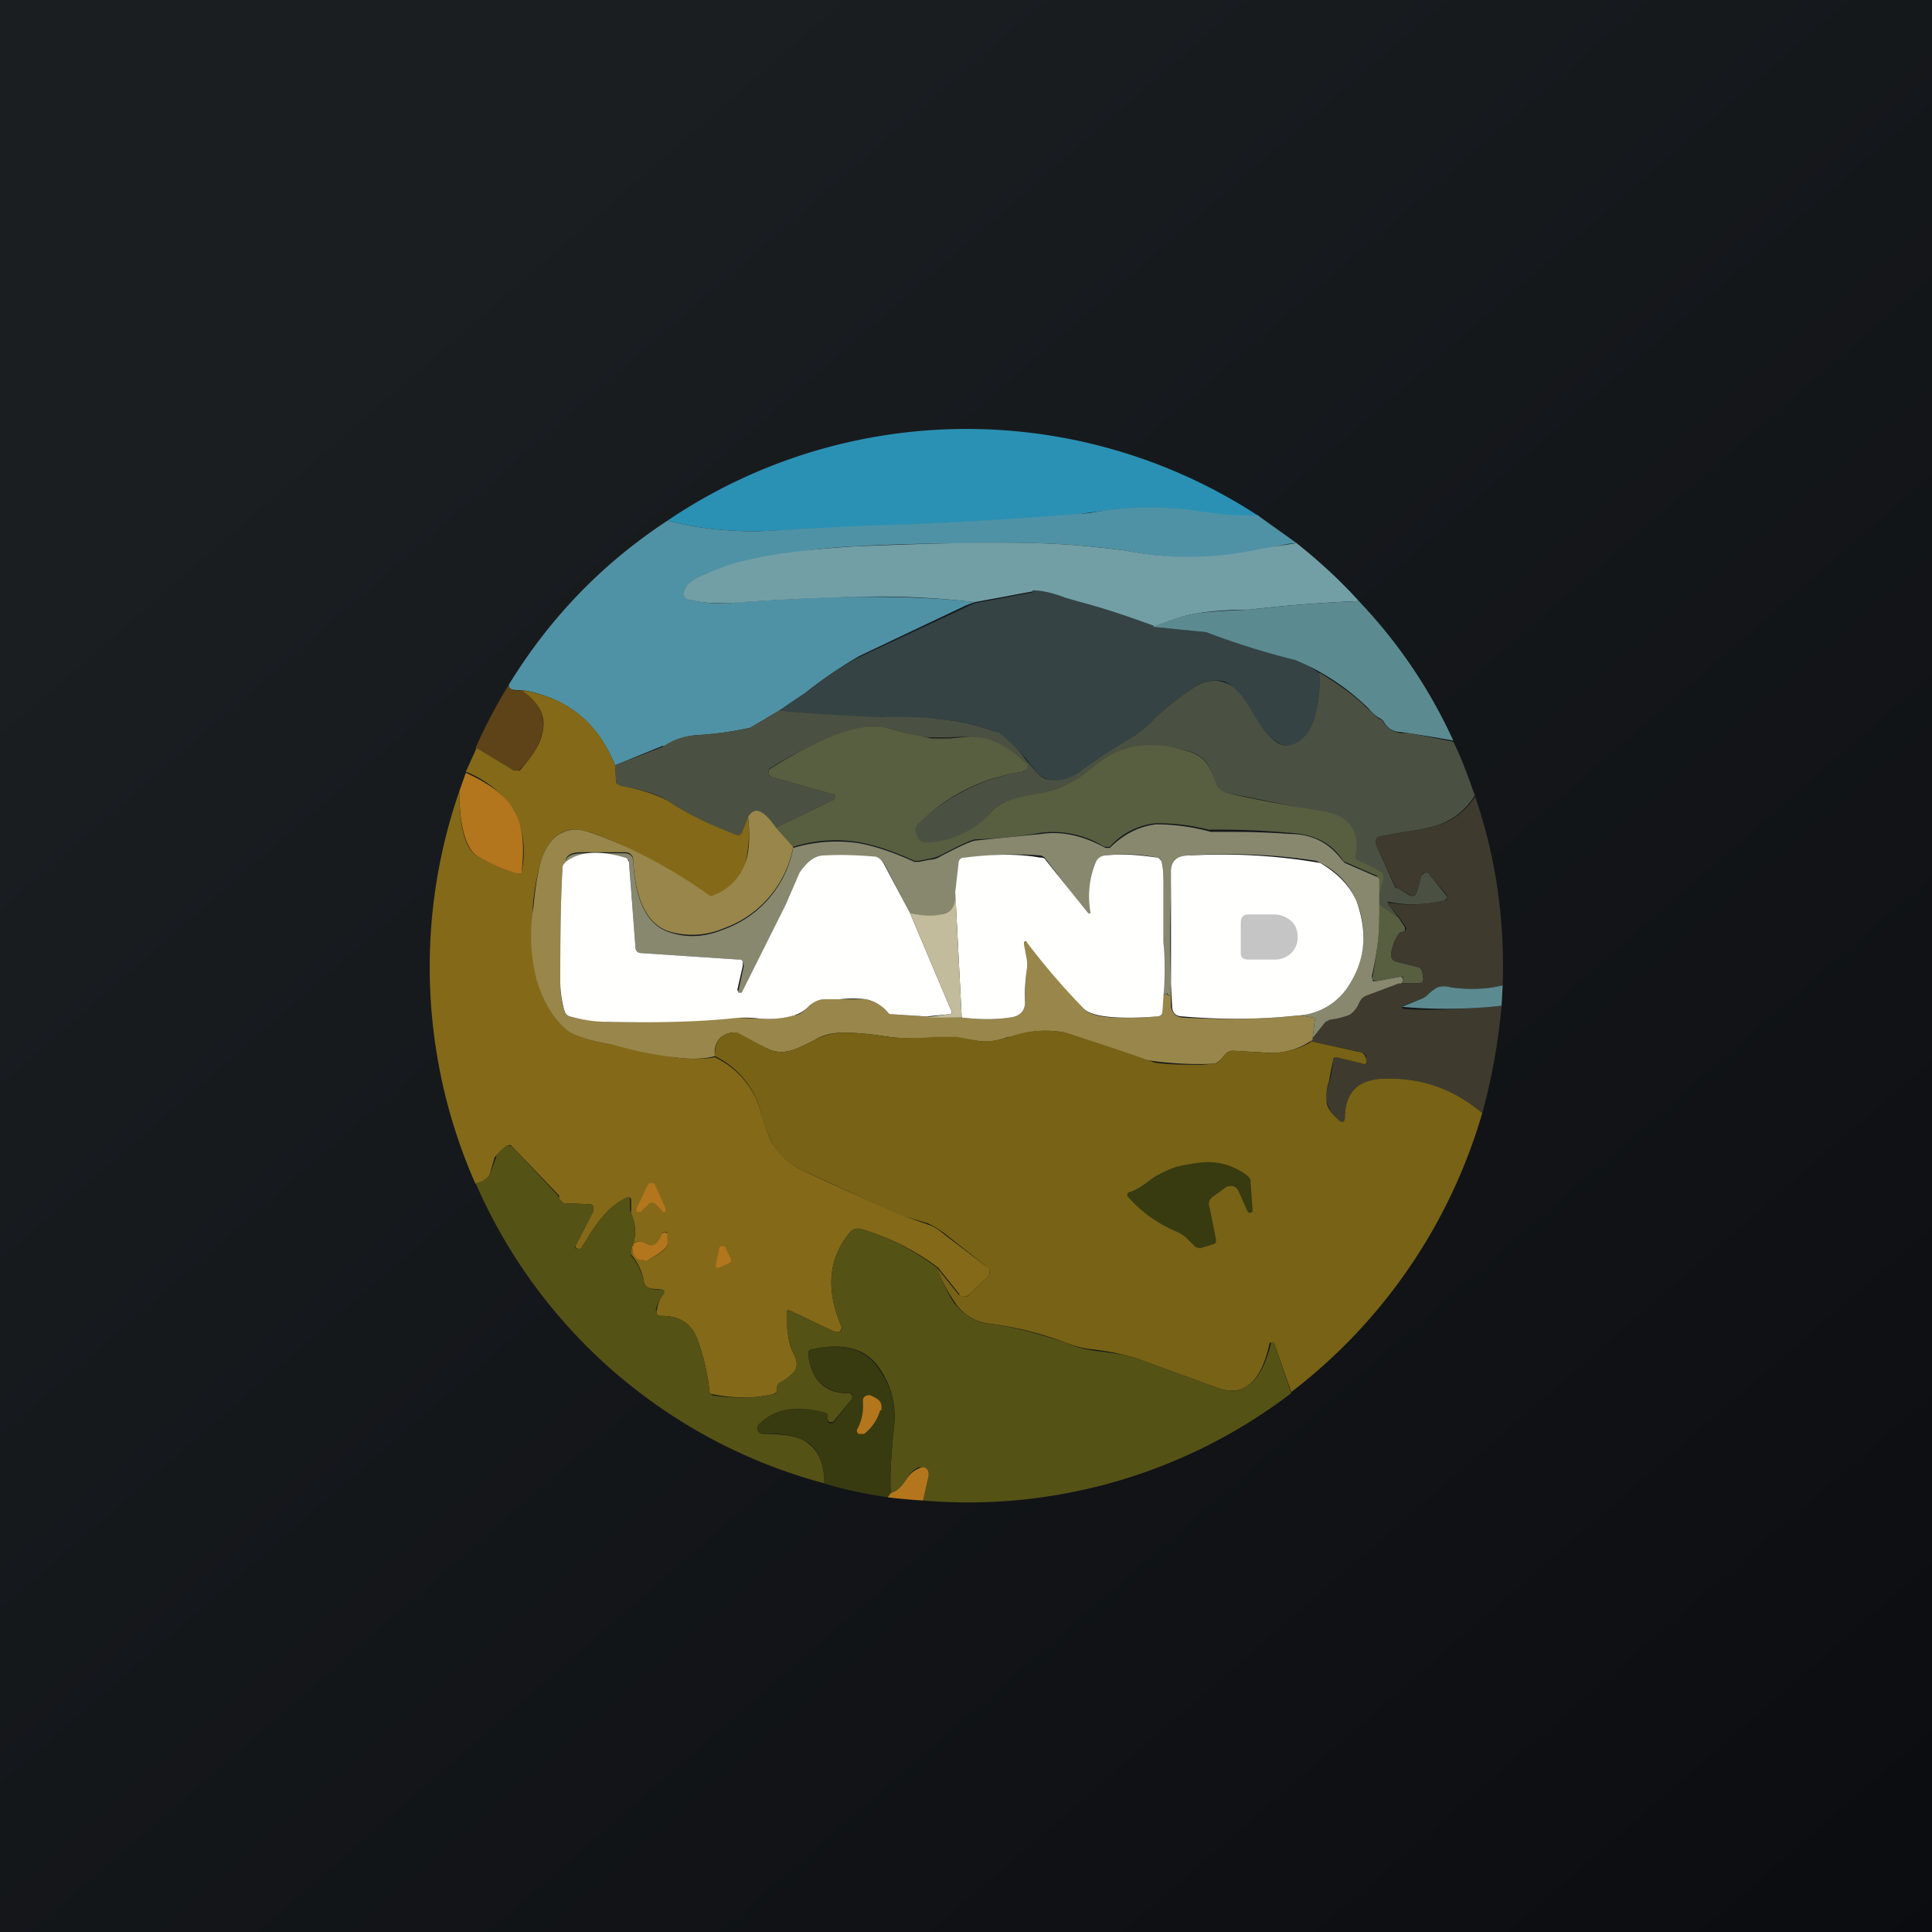 <!-- by TradingView --><svg width="18" height="18" viewBox="0 0 18 18" xmlns="http://www.w3.org/2000/svg"><rect x="0" y="0" width="18" height="18" fill="#333333" stroke="none"/><path fill="url(#a)" d="M0 0h18v18H0z"/><path d="M11.73 4.81c-.16 0-.38-.01-.64-.05a4.04 4.04 0 0 0-1.2.06l-1.88.09-.95.04c-.26 0-.54-.02-.84-.1a4.97 4.97 0 0 1 5.51-.04Z" fill="#2A91B4"/><path d="m11.73 4.81.35.25c-.07 0-.18.03-.32.06a3 3 0 0 1-1.27.01c-.3-.04-.62-.07-.93-.07-.54 0-1.07 0-1.6.03a5.16 5.16 0 0 0-1.42.27c-.1.06-.16.1-.17.15 0 .04.02.07.07.08a1.19 1.19 0 0 0 .44.02c.5-.03.88-.05 1.12-.05.4 0 .75.01 1.08.05L9 5.64a467.96 467.96 0 0 0-.99.47c-.14.08-.31.19-.5.34a1.73 1.73 0 0 1-.25.17l-.27.16a3.22 3.22 0 0 1-.51.07.6.6 0 0 0-.28.1.18.18 0 0 1-.03 0l-.44.18c-.16-.4-.45-.63-.86-.7-.09 0-.13 0-.13-.05.38-.62.87-1.13 1.48-1.53.3.08.58.1.84.1L8 4.9a39.5 39.5 0 0 0 2.15-.12 3.13 3.13 0 0 1 .93-.03c.26.04.48.06.64.05Z" fill="#5092A5"/><path d="M12.08 5.06c.2.16.4.34.58.54a13.32 13.32 0 0 0-1.02.08c-.24 0-.41.02-.52.04-.1.02-.22.06-.37.12a6.54 6.54 0 0 0-1.13-.33l-.54.1A7.58 7.58 0 0 0 8 5.56a25.1 25.1 0 0 0-1.22.06c-.12 0-.23 0-.34-.03-.05 0-.08-.04-.07-.08.01-.05.07-.1.17-.15l.23-.09c.32-.1.72-.15 1.2-.18.52-.02 1.05-.04 1.59-.03.31 0 .62.03.93.07a3 3 0 0 0 1.27-.02l.32-.05Z" fill="#729FA6"/><path d="m10.75 5.84.49.05.1.03c.23.09.48.16.73.23.05.01.12.05.22.12.01.12 0 .24-.03.36-.03.15-.1.25-.18.3-.09.04-.17.01-.26-.08a1.34 1.34 0 0 1-.21-.3c-.07-.1-.13-.17-.2-.2-.08-.02-.16-.01-.26.04-.13.08-.26.18-.39.3a1 1 0 0 1-.25.2c-.08.05-.25.15-.48.32a.34.34 0 0 1-.27.05c-.06-.01-.12-.08-.2-.19a1.19 1.19 0 0 0-.3-.26 2.06 2.06 0 0 0-.52-.11l-.54-.02c-.32 0-.63-.03-.94-.06a5.44 5.44 0 0 1 .25-.17c.19-.15.36-.26.5-.33a475.28 475.28 0 0 1 1.07-.5l.54-.1V5.5c.08 0 .18.02.31.07l.14.04c.23.06.46.14.68.22Z" fill="#354344"/><path d="M12.66 5.6c.37.39.66.82.88 1.3a14.28 14.28 0 0 0-.49-.08c-.07 0-.13-.04-.16-.1a.08.08 0 0 0-.04-.03.43.43 0 0 1-.1-.09 2.16 2.16 0 0 0-.68-.45 7.25 7.25 0 0 1-.83-.26l-.5-.05c.15-.06.28-.1.38-.12.11-.02.28-.03.52-.04a13.3 13.3 0 0 1 1.03-.08Z" fill="#5B8B91"/><path d="M12.3 6.27c.16.1.31.2.44.33l.11.1c.02 0 .03.01.04.03.03.05.09.09.16.1h.08l.41.08c.08.16.14.33.2.5a.63.63 0 0 1-.3.26c-.07.03-.19.06-.35.08l-.22.04a.06.06 0 0 0-.05.03v.05l.18.4.03.01.1.06c.04.02.06 0 .07-.03l.04-.14c0-.02.02-.03.04-.04.02 0 .03 0 .04.02l.16.2v.02l-.02.02c-.18.04-.35.05-.53.01v.02l.1.13-.17-.12a.04.04 0 0 1-.02-.05l.05-.2c.01-.02 0-.04-.02-.06l-.23-.1c-.02-.02-.02-.03-.02-.05.05-.23-.05-.37-.29-.4l-.88-.18a.2.2 0 0 1-.11-.07.46.46 0 0 1-.06-.14c-.03-.09-.1-.15-.2-.18-.35-.1-.64-.06-.87.12-.11.1-.21.16-.3.2-.08.04-.2.07-.32.1-.17.02-.29.07-.35.14a.84.84 0 0 1-.62.3c-.04-.01-.07-.05-.09-.1a.08.08 0 0 1 .03-.1c.3-.26.62-.42.97-.47.02 0 .03-.02.04-.04l-.01-.04a.88.88 0 0 0-.37-.22 1.17 1.17 0 0 0-.34-.02h-.17c-.05 0-.13-.01-.24-.04a1.2 1.2 0 0 0-.27-.06c-.23 0-.56.12-1 .39a.04.04 0 0 0-.01.04c0 .02.01.04.03.04l.57.16c.01 0 .02 0 .02.02l-.01.03-.54.26c-.12-.17-.2-.2-.26-.1l-.06.15c0 .02-.02.02-.04.02a2.77 2.77 0 0 1-.65-.32c-.07-.05-.22-.1-.44-.14-.02 0-.03-.02-.04-.04l-.01-.15.44-.17.03-.02a.6.6 0 0 1 .28-.09 3.22 3.22 0 0 0 .51-.07l.27-.16c.31.03.62.05.94.06.24 0 .42 0 .54.02a2.06 2.06 0 0 1 .57.13c.1.08.19.16.24.24.09.11.15.18.2.19.11.02.2 0 .28-.05.23-.17.4-.27.48-.32a1 1 0 0 0 .25-.2c.13-.12.26-.22.39-.3.1-.05.18-.06.26-.03.07.02.13.08.2.18l.03.05c.07.12.13.21.18.26.09.1.17.12.26.07.08-.04.15-.14.18-.29.03-.12.04-.24.03-.36Z" fill="#4B5142"/><path d="M4.74 6.38c0 .04.04.06.13.05.15.1.2.23.19.37a.71.71 0 0 1-.22.37c-.01.02-.03.02-.05.01l-.36-.21a5 5 0 0 1 .31-.59Z" fill="#5E4318"/><path d="m5.73 7.13.01.15c0 .02.02.03.04.04.22.04.37.1.44.14.21.14.43.24.65.32.02 0 .03 0 .04-.02l.06-.15c.02.18 0 .33-.03.45a.5.5 0 0 1-.31.3l-.05-.01a4.74 4.74 0 0 0-.86-.51c-.18-.08-.31-.12-.4-.11-.12.02-.21.1-.27.26a2.08 2.08 0 0 0-.09.56c-.02.2 0 .39.05.58.06.23.16.38.3.48.07.05.2.09.4.12l.2.05.37.07c.14.02.27.02.38 0a.8.8 0 0 1 .42.48c.04.15.08.26.12.33.07.1.15.18.27.24a25.45 25.45 0 0 0 .98.44l.2.07c.06.02.11.06.16.1l.38.29c.02 0 .03.03.03.05 0 .02 0 .03-.02.05l-.17.16a.06.06 0 0 1-.05.02c-.02 0-.03 0-.04-.02l-.2-.25a2.23 2.23 0 0 0-.72-.36.1.1 0 0 0-.1.03c-.2.24-.23.53-.08.88 0 .02 0 .03-.02.05h-.04l-.42-.2c-.02-.01-.03 0-.03.01 0 .19.02.32.07.4.03.07.03.12 0 .16a.47.47 0 0 1-.13.1.06.06 0 0 0-.03.06c0 .03-.01.04-.04.05-.17.04-.35.04-.56 0-.02 0-.03-.01-.03-.03a2 2 0 0 0-.12-.5c-.06-.14-.17-.2-.33-.2-.02 0-.03 0-.04-.02a.05.05 0 0 1 0-.04.43.43 0 0 1 .06-.15v-.03l-.02-.01c-.06 0-.1 0-.13-.02a.06.06 0 0 1-.03-.04.51.51 0 0 0-.11-.25.05.05 0 0 1-.01-.05l.01-.04c0 .08.03.12.1.13h.05l.03-.02c.1-.05.14-.09.15-.13v-.1a.03.03 0 0 0-.03-.01c-.01 0-.02 0-.02.02-.04.1-.08.12-.14.09-.05-.03-.1-.03-.13 0 .03-.1.02-.2-.02-.28a.1.1 0 0 1 0-.04v-.09c0-.02-.02-.03-.04-.02a.58.58 0 0 0-.21.16c-.04.04-.1.12-.17.24l-.04.06c0 .02-.02.02-.04.01h-.01l-.01-.02.17-.33v-.04a.04.04 0 0 0-.04-.02l-.24-.01-.02-.02c-.02-.01-.03-.03-.02-.04v-.01l-.44-.46c-.01-.01-.03-.02-.04 0-.07.04-.1.08-.12.1a8.81 8.81 0 0 0-.05.17.22.22 0 0 1-.13.08 5 5 0 0 1-.15-3.66c0 .33.05.53.16.6.12.07.25.13.4.17.01 0 .02 0 .02-.02a.87.87 0 0 0-.07-.57.97.97 0 0 0-.45-.36l.1-.22.35.21h.05c.13-.14.2-.26.22-.38.02-.14-.04-.26-.2-.37.43.07.71.3.87.7Z" fill="#846918"/><path d="m13.03 8.55.06.09v.01c0 .02 0 .03-.02.03l-.03.01a.42.42 0 0 0-.08.2c0 .03.01.06.05.07l.2.05c.02 0 .03.02.04.04l.01.06c0 .03 0 .05-.04.05h-.18c.03-.02.04-.04.03-.06h-.02l-.22.04-.04-.01a.04.04 0 0 1 0-.04c.04-.22.06-.4.06-.53a4.22 4.22 0 0 1-.02-.4l-.3-.13A.08.08 0 0 1 12.5 8c-.1-.15-.27-.23-.48-.24a7.2 7.2 0 0 0-.76-.03 1.93 1.93 0 0 0-.49-.06.66.66 0 0 0-.43.22h-.05a.9.9 0 0 0-.6-.13 4.3 4.3 0 0 1-.6.06c-.03 0-.14.05-.33.15a.37.37 0 0 1-.1.03l-.1.02h-.04c-.22-.1-.41-.16-.56-.18a1.3 1.3 0 0 0-.57.05l-.16-.18.54-.26.01-.03c0-.01 0-.02-.02-.02l-.57-.16a.04.04 0 0 1-.03-.04c0-.02 0-.03.02-.04.43-.27.76-.4.99-.39.05 0 .14.02.27.06l.24.05h.17c.16-.02.27-.01.34 0 .14.05.26.12.37.23.01 0 .02.03.01.04 0 .02-.02.03-.04.04-.35.05-.68.2-.97.48a.08.08 0 0 0-.03.08c.02.06.05.1.09.1h.02a.84.84 0 0 0 .6-.29c.06-.07.18-.12.35-.15.13-.02.24-.05.32-.09.09-.04.19-.1.3-.2.23-.18.52-.23.86-.12.11.03.18.1.21.18l.06.14a.2.2 0 0 0 .11.07c.11.03.4.09.88.17.24.04.34.18.3.4-.01.03 0 .04.01.05l.23.11c.02.02.03.04.02.07l-.05.19c0 .02 0 .03.02.05l.17.12Z" fill="#585F40"/><path d="M4.34 7.2c.22.1.37.21.45.35.08.14.1.33.07.57 0 .02 0 .02-.03.02a1.5 1.5 0 0 1-.39-.17c-.1-.07-.16-.27-.16-.6l.06-.17Z" fill="#B3761D"/><path d="M13.74 7.41c.2.58.28 1.17.26 1.77-.16.04-.32.04-.48.02h-.13a.45.45 0 0 0-.1.08l-.02.02-.2.07-.01.01.01.02c.3.02.6 0 .92-.03-.03.34-.09.67-.18 1a1.29 1.29 0 0 0-.9-.32c-.26 0-.38.13-.38.37l-.01.03h-.03c-.08-.07-.12-.13-.13-.2-.01-.03 0-.09.02-.16a.78.78 0 0 0 .04-.21c0-.03 0-.04.03-.03l.25.06h.03v-.07a.08.08 0 0 0-.06-.04l-.46-.1.02-.03.12-.15a.06.06 0 0 1 .04-.02l.17-.04c.03-.01.06-.04.09-.1a.32.32 0 0 1 .04-.06l.03-.02.32-.12h.18c.03 0 .05-.02.04-.05l-.01-.06a.05.05 0 0 0-.04-.04l-.2-.05c-.04-.01-.05-.04-.05-.07a.42.42 0 0 1 .08-.2l.03-.01c.02 0 .03-.01.03-.03v-.01l-.07-.1-.1-.12v-.01c.18.03.35.02.53-.02.01 0 .02 0 .02-.02v-.03l-.16-.19a.04.04 0 0 0-.04-.02.04.04 0 0 0-.04.04l-.04.14c0 .04-.03.05-.06.03l-.11-.06a.05.05 0 0 1-.03-.02l-.18-.39v-.05c.01-.02.03-.03.05-.03l.22-.04c.16-.02.28-.05.36-.08a.63.63 0 0 0 .3-.26Z" fill="#3E3B2E"/><path d="m7.23 7.71.16.18a1 1 0 0 1-.65.76.75.75 0 0 1-.5.03c-.2-.06-.32-.28-.34-.66 0-.05-.03-.08-.08-.08h-.4c-.1 0-.15.03-.15.09a.15.15 0 0 0-.03.07c-.02.36-.02.72-.02 1.06 0 .09.01.17.04.26 0 .02.02.04.05.05.1.03.22.04.35.05.47 0 .85 0 1.14-.04l.28.01c.09.01.2 0 .32-.03.04 0 .08-.03.13-.08s.1-.07.15-.07h.39c.08.02.15.06.2.12.01.02.03.02.05.02l.3.02.34.01c.17.02.32.02.45 0 .09-.01.14-.06.14-.14 0-.18.01-.29.02-.33v-.05a.47.47 0 0 1-.03-.16c0-.02 0-.02.02-.03l.02.01c.13.18.3.38.52.62.07.08.3.1.68.07.03 0 .05-.02.05-.04v-.15l.04-.02.02.02.02-.1v.2c.01.05.04.09.1.1.36.02.73.02 1.1-.02l.12.02c.02 0 .02 0 .02.02l-.02.17c0 .01 0 .02-.02.03a.65.65 0 0 1-.37.11l-.35-.02c-.03 0-.06.01-.09.05a.21.21 0 0 1-.08.07 3.21 3.21 0 0 1-.68-.04 20.3 20.3 0 0 0-.72-.25.95.95 0 0 0-.5.04c-.05 0-.07.02-.09.02a.47.47 0 0 1-.2.02l-.22-.03a.96.96 0 0 0-.24 0 1.96 1.96 0 0 1-.46-.02 2.67 2.67 0 0 0-.34-.03c-.11 0-.2.02-.28.07-.1.05-.18.09-.23.1a.3.3 0 0 1-.21-.02 28.43 28.43 0 0 0-.33-.15c-.12.02-.17.1-.16.22-.11.03-.24.03-.38.01a3.56 3.56 0 0 1-.58-.12c-.19-.03-.32-.07-.4-.12-.13-.1-.23-.25-.3-.48a1.62 1.62 0 0 1-.03-.68c.02-.22.05-.37.08-.46.06-.16.15-.24.28-.26.08-.01.2.03.39.11a4.74 4.74 0 0 1 .9.51.5.5 0 0 0 .32-.3c.04-.1.05-.26.03-.44.06-.1.14-.07.26.1Z" fill="#98864A"/><path d="m13.04 9.16-.32.12-.03.02a.32.32 0 0 0-.04.07c-.03.05-.06.08-.09.09a.82.82 0 0 1-.17.04l-.04.02-.12.15.02-.17c0-.01 0-.02-.02-.02l-.12-.02a.6.6 0 0 0 .47-.3.85.85 0 0 0 .06-.76.7.7 0 0 0-.38-.38 5.37 5.37 0 0 0-1.18-.05c-.1 0-.16.05-.16.15-.02.35-.02.7-.01 1.05l-.01.1h-.02c0-.01 0-.02-.01-.01a.05.05 0 0 0-.03.02v-1c0-.11 0-.2-.02-.26a.04.04 0 0 0-.04-.03c-.14-.03-.3-.04-.48-.02a.1.1 0 0 0-.09.06.84.84 0 0 0-.04.47l-.01.02h-.02L9.74 8a.07.07 0 0 0-.05-.03A2.76 2.76 0 0 0 9 8c-.04 0-.06.03-.06.06l-.03.26c.01.12-.03.2-.13.21a.85.85 0 0 1-.29 0l-.25-.48a.12.12 0 0 0-.1-.06 2.57 2.57 0 0 0-.45-.01c-.08 0-.16.06-.23.17a1.6 1.6 0 0 0-.13.3l-.4.8c-.01.01-.02.02-.04.01-.01 0-.02-.01-.01-.03L6.93 9l-.01-.04a.05.05 0 0 0-.04-.02l-.9-.06c-.04 0-.06-.02-.06-.06l-.06-.8A.04.04 0 0 0 5.82 8c-.23-.07-.42-.06-.55.04 0-.06.05-.09.16-.09h.39c.05 0 .08.03.08.08.02.38.14.6.35.66.16.05.32.04.49-.03a1 1 0 0 0 .65-.76c.2-.06.39-.07.57-.05.15.02.34.08.56.18h.04l.1-.02c.03 0 .07-.01.1-.03.19-.1.3-.15.34-.15l.6-.06c.2-.03.4.02.6.13h.04c.13-.13.27-.2.43-.22a1.93 1.93 0 0 1 .51.07h.12c.15 0 .35 0 .62.02.21 0 .37.09.48.24l.03.03.3.13.02.02v.38c0 .14-.02.31-.07.53l.01.04h.04l.22-.04.02.01c0 .02 0 .04-.03.06Z" fill="#88886F"/><path d="m8.48 8.51.38.9c.02.03 0 .04-.02.04l-.21.02-.31-.02c-.02 0-.04 0-.05-.02a.37.37 0 0 0-.2-.12 1.18 1.18 0 0 0-.25 0h-.14c-.04 0-.1.02-.15.07a.32.32 0 0 1-.13.08.89.89 0 0 1-.32.03 1.1 1.1 0 0 0-.28 0c-.3.03-.67.04-1.14.03-.13 0-.24-.02-.35-.05a.07.07 0 0 1-.05-.05.96.96 0 0 1-.04-.26c0-.34 0-.7.02-1.06 0-.02 0-.04.03-.07.13-.1.32-.11.55-.04.02 0 .03.02.04.04l.06.79c0 .04.02.06.06.06l.9.06c.02 0 .03 0 .04.02V9l-.05.22.01.03h.03l.41-.82.13-.3c.07-.1.14-.16.23-.16.18-.01.33 0 .46.01.04 0 .07.03.09.06l.25.47ZM10.84 9.28l-.01.15c0 .02-.02.04-.05.04-.38.03-.61 0-.68-.07a6.61 6.61 0 0 1-.54-.63c-.02 0-.02.01-.02.03l.03.16v.05a1.7 1.7 0 0 0-.02.33c0 .08-.05.13-.14.14-.13.02-.28.02-.45 0L8.9 8.31l.03-.26c0-.04.02-.06.06-.06.24-.03.48-.04.7 0 .02 0 .04 0 .05.02l.4.5h.02V8.5a.84.84 0 0 1 .05-.47.1.1 0 0 1 .09-.06c.18-.02.34 0 .48.02.02 0 .03.02.04.03.02.07.02.15.02.25v.51a3 3 0 0 1 0 .5ZM12.1 9.46c-.36.04-.73.04-1.08.01-.07 0-.1-.04-.1-.1l-.01-.2V8.12c0-.1.06-.15.17-.15h.01a5.37 5.37 0 0 1 1.21.07c.17.1.28.22.34.36.1.28.08.53-.06.76a.6.6 0 0 1-.47.3Z" fill="#FFFFFE"/><path d="M8.96 9.48h-.33l.2-.03c.04 0 .05-.01.03-.04l-.38-.9c.11.02.2.03.29.01.1-.01.14-.09.13-.21l.06 1.17Z" fill="#C3BC9C"/><path d="M11.56 8.6c0-.05.02-.08.07-.08h.24c.06 0 .11.02.16.06a.2.2 0 0 1 .06.14v.02a.2.2 0 0 1-.06.14.22.22 0 0 1-.16.06h-.24c-.05 0-.07-.02-.07-.06v-.29Z" fill="#C4C5C4"/><path d="m14 9.18-.01.19a4.6 4.6 0 0 1-.93.01l.2-.08.03-.02a.45.45 0 0 1 .1-.08.23.23 0 0 1 .13 0c.16.02.32.02.48-.02Z" fill="#5B8B91"/><path d="m12.21 9.7.45.1c.03 0 .05.02.06.04l.01.03v.03c0 .01-.02.02-.03.01l-.25-.06c-.02 0-.03 0-.03.03l-.04.2a.42.42 0 0 0-.02.18c0 .06.05.12.13.19h.03l.01-.03c0-.24.12-.37.38-.37.34-.01.64.1.9.32a5.05 5.05 0 0 1-1.78 2.6l-.16-.46h-.04c-.08.37-.24.51-.49.42l-.74-.27a2.2 2.2 0 0 0-.44-.09 1.04 1.04 0 0 1-.23-.06 3.1 3.1 0 0 0-.73-.18.44.44 0 0 1-.3-.19 1.4 1.4 0 0 1-.17-.33l.2.25.05.02c.02 0 .04 0 .05-.02l.17-.16a.06.06 0 0 0 .02-.05.07.07 0 0 0-.03-.05l-.38-.3a.96.96 0 0 0-.16-.1l-.2-.06c-.03 0-.09-.03-.2-.08l-.78-.36a.66.66 0 0 1-.27-.24 1.33 1.33 0 0 1-.12-.33.8.8 0 0 0-.42-.49c0-.13.04-.2.16-.22h.05l.28.15a.3.3 0 0 0 .21.02c.05-.01.13-.05.23-.1a.58.58 0 0 1 .28-.07 2.68 2.68 0 0 1 .4.04 1.96 1.96 0 0 0 .43 0h.21l.22.04c.07 0 .14 0 .2-.02l.08-.02a.95.95 0 0 1 .51-.04 20.28 20.28 0 0 1 .84.28c.14.02.28.02.44.02l.12-.01c.03-.01.05-.03.08-.07.03-.04.06-.05.1-.05l.34.02c.12 0 .25-.03.37-.1Z" fill="#776216"/><path d="M5.9 11.6v.01l-.02.04v.05c.07.08.1.16.12.25 0 .02.01.03.03.04.03.02.07.03.13.02l.03.01v.03a.43.43 0 0 0-.08.15l.01.04c.01.02.02.02.04.02.16 0 .27.06.33.2a2 2 0 0 1 .12.5c0 .02.01.03.03.04.2.03.4.03.56-.01.03 0 .04-.02.04-.05 0-.03 0-.05.03-.06a.47.47 0 0 0 .13-.1c.03-.04.03-.1 0-.15a.87.87 0 0 1-.07-.4c0-.03.01-.03.03-.02l.42.2h.04a.04.04 0 0 0 .02-.05c-.15-.35-.12-.64.08-.88a.1.1 0 0 1 .1-.03c.25.07.48.19.71.36.06.15.11.26.16.33.08.1.18.17.3.19.26.03.5.1.74.18a1.04 1.04 0 0 0 .32.08c.15.02.27.04.35.07l.74.27c.25.09.41-.05.5-.41l.01-.02.02.01.16.47a4.96 4.96 0 0 1-3.43 1l.05-.22c.01-.05-.01-.08-.06-.09h-.03a.25.25 0 0 0-.12.12.27.27 0 0 1-.14.12c-.01-.13 0-.34.03-.62a.78.78 0 0 0-.15-.56c-.12-.17-.33-.22-.61-.16-.03 0-.04.02-.04.05.03.24.16.37.39.36l.02.02v.03l-.18.22h-.02c-.02 0-.03-.01-.03-.05 0-.02 0-.03-.02-.03-.26-.08-.47-.05-.61.1a.05.05 0 0 0-.02.06c.01.02.03.03.06.03.18 0 .32.02.4.08.11.08.16.2.16.38a4.93 4.93 0 0 1-3.25-2.8c.06 0 .1-.04.13-.07a7.47 7.47 0 0 1 .06-.16c0-.03.04-.07.1-.12l.05.01.43.46v.01l.03.04.02.02.24.01c.02 0 .03 0 .04.02v.04l-.17.33v.02h.02c.02.01.03 0 .04-.01l.04-.06c.07-.12.13-.2.17-.24a.58.58 0 0 1 .2-.16c.03-.01.04 0 .04.02v.09a.1.1 0 0 0 .01.04c.04.08.05.18.02.28Z" fill="#555216"/><path d="m11.14 11.62-.09-.09a.37.37 0 0 0-.1-.06 1.24 1.24 0 0 1-.45-.33l.01-.03c.05-.01.12-.05.21-.12.1-.07.19-.1.24-.12.14-.03.26-.05.35-.04.11.01.22.05.32.13l.02.03.02.28c0 .02 0 .02-.02.03-.01 0-.02 0-.03-.02l-.08-.18a.08.08 0 0 0-.06-.05c-.03 0-.05 0-.07.02l-.11.08a.08.08 0 0 0-.03.1l.06.3c0 .02 0 .03-.02.04l-.13.04-.04-.01Z" fill="#383B10"/><path d="m6.17 11.28-.06-.06c-.02-.02-.05-.02-.07 0l-.07.07h-.04v-.03l.11-.23.03-.01.03.01.1.23v.03h-.03ZM5.9 11.61v-.02c.04-.03.08-.03.13 0 .06.03.1 0 .14-.1l.02-.01.03.01v.1c-.01.04-.06.08-.15.13l-.03.02a.07.07 0 0 1-.05 0c-.07 0-.1-.05-.1-.13ZM6.7 11.64c0-.02.01-.03.03-.03.02 0 .03 0 .03.02l.05.1c0 .02 0 .03-.02.04l-.09.04h-.03v-.03l.03-.14Z" fill="#B3761D"/><path d="m8.3 13.91-.03.04c-.2-.03-.4-.07-.59-.13 0-.18-.05-.3-.15-.38-.1-.06-.23-.09-.41-.08a.05.05 0 0 1-.06-.03.05.05 0 0 1 .02-.07c.14-.14.35-.17.61-.1.02.01.02.02.02.04 0 .04 0 .06.03.06h.02l.18-.23V13a.02.02 0 0 0-.02-.02c-.23 0-.36-.12-.39-.36 0-.03.01-.05.04-.05.28-.06.49 0 .6.16.13.17.18.35.16.56-.03.28-.04.5-.03.62Z" fill="#383B10"/><path d="M8.2 13.14a.43.43 0 0 1-.15.22H8c-.02-.02-.02-.03-.01-.05a.45.45 0 0 0 .05-.24c0-.03 0-.05.02-.06a.06.06 0 0 1 .07 0l.02.01c.06.03.07.07.06.12ZM8.6 13.98a5.16 5.16 0 0 1-.33-.03l.03-.04c.06-.02.1-.06.14-.12a.25.25 0 0 1 .15-.12c.05 0 .07.04.06.09l-.05.22Z" fill="#B3761D"/><defs><linearGradient id="a" x1="3.35" y1="3.12" x2="21.9" y2="24.43" gradientUnits="userSpaceOnUse"><stop stop-color="#1A1E21"/><stop offset="1" stop-color="#06060A"/></linearGradient></defs></svg>